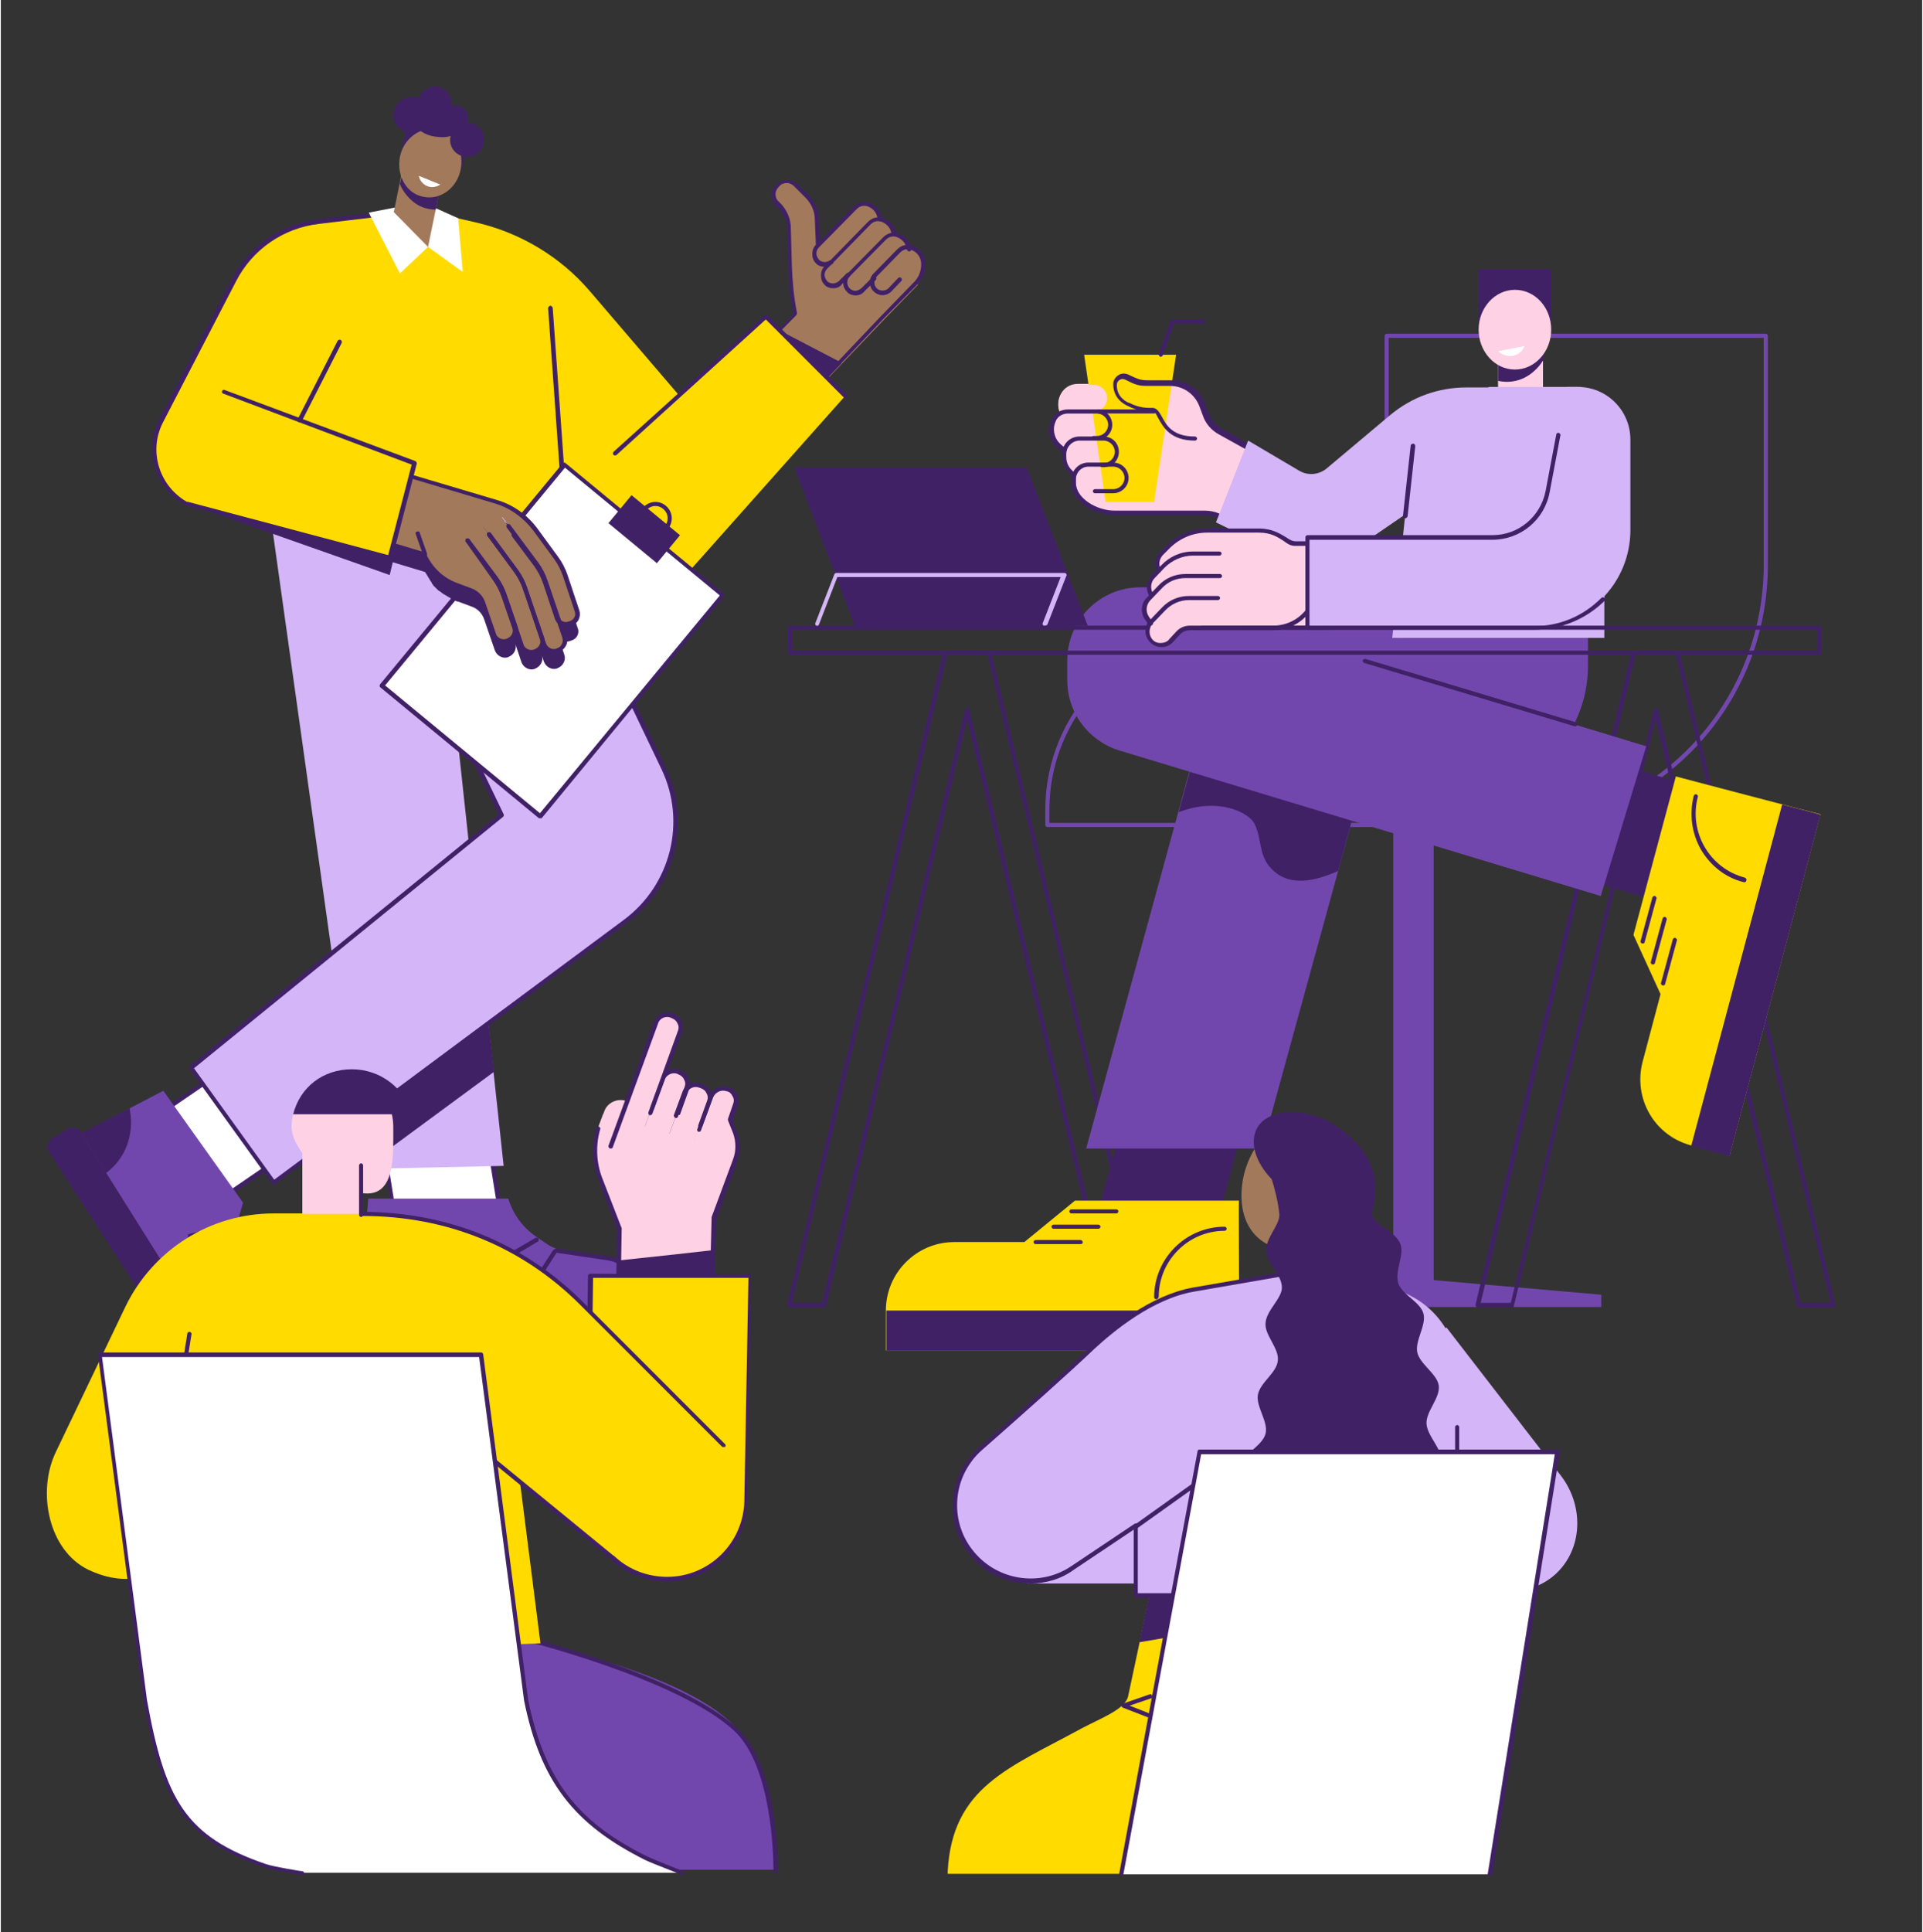 <?xml version="1.0" encoding="UTF-8" standalone="no"?>
<!DOCTYPE svg PUBLIC "-//W3C//DTD SVG 1.1//EN" "http://www.w3.org/Graphics/SVG/1.1/DTD/svg11.dtd">
<svg xmlns="http://www.w3.org/2000/svg" xmlns:xlink="http://www.w3.org/1999/xlink" xmlns:serif="http://www.serif.com/" width="450" height="452" viewBox="0 0 376 378" version="1.1" xml:space="preserve" style="fill-rule:evenodd;clip-rule:evenodd;stroke-linejoin:round;stroke-miterlimit:2;"><rect x="0" y="0" width="376" height="378" fill="#333333" stroke="none"/><path d="M77.7,242.5l20.9,0l-3.3,-20.2l-20.8,0l3.2,20.2Z" style="fill:#fff;fill-rule:nonzero;"/><g><path d="M78.1,242.1l20,0l-3.1,-19.4l-20,0l3.1,19.4Zm20.5,0.8l-20.8,-0c-0.2,-0 -0.4,-0.2 -0.4,-0.4l-3.2,-20.2c-0,-0.1 -0,-0.2 0.1,-0.3c0.1,-0.1 0.2,-0.1 0.3,-0.1l20.8,-0c0.2,-0 0.4,0.2 0.4,0.4l3.2,20.2c0,0.1 0,0.2 -0.1,0.3c-0.1,0.1 -0.2,0.1 -0.3,0.1" style="fill:#402166;fill-rule:nonzero;"/></g><path d="M30,218.6l8.9,18.9l17,-11.6l-8.9,-18.8l-17,11.5Z" style="fill:#fff;fill-rule:nonzero;"/><g><path d="M30.6,218.7l8.5,18.1l16.2,-11.1l-8.5,-18.1l-16.2,11.1Zm8.3,19.2l-0.1,-0c-0.1,-0 -0.2,-0.1 -0.3,-0.2l-8.9,-18.9c-0.1,-0.2 -0,-0.4 0.1,-0.5l16.9,-11.5c0.1,-0.1 0.2,-0.1 0.3,-0.1c0.1,-0 0.2,0.1 0.3,0.2l8.9,18.9c0.1,0.2 0,0.4 -0.1,0.5l-16.9,11.5c0,0 -0.1,0.1 -0.2,0.1" style="fill:#402166;fill-rule:nonzero;"/></g><path d="M70.7,228.7l27.7,-0.6l-14.5,-134.4l-31.5,4.5l18.3,130.5Z" style="fill:#d4b5f7;fill-rule:nonzero;"/><path d="M94.6,192.6l1.9,17.1l-25.8,19l-1.9,-14.2l25.8,-21.9Z" style="fill:#402166;fill-rule:nonzero;"/><g><path d="M102.9,94.4l26.8,56c5,10.5 1.9,23 -7.4,29.9l-68.9,51.1l-16.2,-22.5l60.7,-49.3l-25.3,-52.6l30.3,-12.6Z" style="fill:#d4b5f7;fill-rule:nonzero;"/><path d="M53.4,231.8c-0.2,0 -0.3,-0.1 -0.3,-0.2l-16.2,-22.5c-0.1,-0.2 -0.1,-0.4 0.1,-0.6l60.4,-49.1l-13.1,-27.3c-0.1,-0.2 0,-0.5 0.2,-0.6c0.2,-0.1 0.5,-0 0.6,0.2l13.3,27.6c0.1,0.2 0,0.4 -0.1,0.5l-60.5,49.2l15.7,21.8l68.5,-50.9c9.1,-6.8 12.2,-19.1 7.3,-29.4l-26.8,-56c-0.1,-0.2 -0,-0.5 0.2,-0.6c0.2,-0.1 0.5,0 0.6,0.2l26.8,56c5.1,10.6 1.9,23.4 -7.5,30.4l-68.9,51.1c-0.1,0.2 -0.2,0.2 -0.3,0.2" style="fill:#402166;fill-rule:nonzero;"/><path d="M124,256.1l0,-4.1c0,-3.1 -2.2,-5.7 -5.3,-6.1l-8.4,-1.2c-1.3,-0.2 -2.6,-0.7 -3.7,-1.5l-1.9,-1.3c-4.2,-2.9 -5.2,-6.9 -5.4,-7.4l-27.4,-0l-1.8,21.4l53.9,0.2Z" style="fill:#7247ad;fill-rule:nonzero;"/><path d="M70,255.7c-0.8,-0 -1.4,0.6 -1.4,1.4l0,5.7c0,0.8 0.7,1.5 1.5,1.5l53.9,-0c1.3,-0 2.3,-1 2.3,-2.3l0,-4c0,-1.3 -1,-2.3 -2.3,-2.3l-54,0Z" style="fill:#402166;fill-rule:nonzero;"/><path d="M124,256.1c-0.3,0 -0.4,-0.2 -0.4,-0.4l0.2,-3c0.2,-3 -1.9,-5.6 -4.9,-6.1l-10.1,-1.5c-0,0 -0.1,0 -0.1,0.1l-5.2,8c-0.1,0.2 -0.4,0.3 -0.6,0.1c-0.2,-0.1 -0.2,-0.4 -0.1,-0.6l5.2,-8c0.2,-0.3 0.6,-0.5 1,-0.4l10.1,1.5c3.4,0.5 5.8,3.5 5.6,7l-0.2,3c-0.1,0.1 -0.3,0.3 -0.5,0.3" style="fill:#402166;fill-rule:nonzero;"/><path d="M99.3,246.2c-0.1,-0 -0.3,-0.1 -0.4,-0.2c-0.1,-0.2 -0.1,-0.5 0.2,-0.6l5.5,-3.2c0.2,-0.1 0.5,-0.1 0.6,0.1c0.1,0.2 0.1,0.5 -0.1,0.6l-5.5,3.3c-0.2,-0.1 -0.2,-0 -0.3,-0" style="fill:#402166;fill-rule:nonzero;"/><path d="M80.5,256c-1.8,-7.1 -6.8,-10.2 -9.4,-11.3l-1,11c-0.3,0 10.4,0.3 10.4,0.3" style="fill:#402166;fill-rule:nonzero;"/><path d="M31.8,213.4l-16.1,8.4l16.9,26.9c1.5,2.4 4,4.1 6.8,4.5l17.1,2.9c1.6,-9.2 -4.3,-12.3 -7.4,-13.2c-1.3,-0.4 -2.4,-1.2 -3.2,-2.4l1.5,-5.2l-15.6,-21.9Z" style="fill:#7247ad;fill-rule:nonzero;"/><path d="M56.6,256.5c-0.1,0 -0.1,0 -0,0c-0.3,0 -0.5,-0.3 -0.4,-0.5c1.1,-6.4 -1.4,-10.7 -7.3,-12.5c-0.5,-0.1 -0.9,-0.3 -1.3,-0.6c-0.2,-0.1 -0.3,-0.4 -0.2,-0.6c0.1,-0.2 0.4,-0.3 0.6,-0.2c0.4,0.2 0.7,0.4 1.1,0.5c4.4,1.3 9.4,4.8 7.9,13.4c-0.1,0.4 -0.2,0.5 -0.4,0.5" style="fill:#402166;fill-rule:nonzero;"/><path d="M56.6,256.1l-17.1,-2.9c-2.8,-0.5 -5.3,-2.1 -6.8,-4.5l-16.9,-26.9l-0.2,-0.4c-0.5,-0.8 -1.6,-1 -2.4,-0.6l-3.1,1.9c-0.9,0.5 -1.3,1.7 -0.7,2.6l18.5,28.6c2.2,3.4 5.7,5.7 9.7,6.4l17.8,3c1,0.2 1.9,-0.5 2,-1.5l0.7,-3.8c0.1,-0.8 -0.6,-1.8 -1.5,-1.9" style="fill:#402166;fill-rule:nonzero;"/><path d="M20.6,229.5c2.4,-1.8 4.2,-4.5 4.7,-7.8c0.3,-1.7 0.2,-3.3 -0.1,-4.9l-9.5,4.9l4.9,7.8Z" style="fill:#402166;fill-rule:nonzero;"/><path d="M38.2,248.1c-0.2,0 -0.3,-0.1 -0.4,-0.2c-0.1,-0.2 -0,-0.5 0.2,-0.6l9.5,-5c0.2,-0.1 0.5,0 0.6,0.2c0.1,0.2 -0,0.5 -0.2,0.6l-9.5,5l-0.2,0" style="fill:#402166;fill-rule:nonzero;"/><path d="M37,242.2c-0.2,-0 -0.4,-0.1 -0.4,-0.3c-0.1,-0.2 0.1,-0.5 0.3,-0.5l5.4,-1.3c0.2,-0.1 0.5,0.1 0.5,0.3c0.1,0.2 -0.1,0.5 -0.3,0.5l-5.5,1.3c0,-0.1 0,-0 0,-0" style="fill:#402166;fill-rule:nonzero;"/><path d="M31.4,82.3l14.3,-27.6c3.3,-6.4 9.5,-10.7 16.6,-11.5l19.2,-2.3l11.4,2.6c8.7,2 16.6,6.7 22.4,13.5l29.2,34.1l-18.5,17.6l-16.3,-17.3l0.7,9.5l-63.7,-0l0.2,-1.9c-3.2,1.3 -6.9,1.3 -10.1,-0.4c-6.1,-3.1 -8.5,-10.3 -5.4,-16.3" style="fill:#ffdb00;fill-rule:nonzero;"/><path d="M36.6,99l-0.2,0c-6.1,-3.1 -8.6,-10.7 -5.5,-16.8l14.3,-27.6c3.4,-6.5 9.7,-10.9 17,-11.7l19.2,-2.3c0.2,-0 0.4,0.1 0.5,0.4c0,0.2 -0.1,0.4 -0.4,0.5l-19.2,2.3c-7,0.8 -13.1,5 -16.3,11.3l-14.3,27.6c-2.9,5.7 -0.6,12.7 5.1,15.7c0.2,0.1 0.3,0.4 0.2,0.6c-0.1,-0.1 -0.2,0 -0.4,0" style="fill:#402166;fill-rule:nonzero;"/><path d="M110.4,101.3c-0.2,0 -0.4,-0.2 -0.4,-0.4l-2.9,-40.6c0,-0.2 0.2,-0.4 0.4,-0.5c0.2,0 0.4,0.2 0.5,0.4l2.9,40.6c-0.1,0.3 -0.3,0.5 -0.5,0.5" style="fill:#402166;fill-rule:nonzero;"/></g><path d="M83.6,48.3l-5.5,5.2l-6.1,-11.9l7.2,-1.4l4.4,8.1Z" style="fill:#fff;fill-rule:nonzero;"/><path d="M83.6,48.3l6.8,4.9l-0.9,-10.5l-4.9,-2.2l-1,7.8Z" style="fill:#fff;fill-rule:nonzero;"/><g><path d="M58.5,82.6l-0.2,0c-0.2,-0.1 -0.3,-0.4 -0.2,-0.6l7.8,-15.3c0.1,-0.2 0.4,-0.3 0.6,-0.2c0.2,0.1 0.3,0.4 0.2,0.6l-7.8,15.3c-0.1,0.1 -0.2,0.2 -0.4,0.2" style="fill:#402166;fill-rule:nonzero;"/><path d="M165.9,56.8c0.8,0.8 2.1,0.8 2.9,0l4.5,-4.6l1.9,1.9l1.1,-1.1c1.8,-1.8 1.4,-4 1.4,-4c-0.2,-2.3 -3,-4.1 -4.8,-2.3l-7.1,7.2c-0.8,0.8 -0.7,2.1 0.1,2.9" style="fill:#a2795b;fill-rule:nonzero;"/><path d="M171.2,57.1c0.8,0.8 2.1,0.8 2.9,0l2.1,-2.1l1.9,1.9l1.1,-1.1c1.8,-1.8 1.4,-4 1.4,-4c-0.2,-2.3 -3,-4.1 -4.8,-2.3l-4.6,4.7c-0.8,0.8 -0.8,2.1 -0,2.9" style="fill:#a2795b;fill-rule:nonzero;"/><path d="M154.5,52.2l-0.2,-7.3c0,-1.7 -0.8,-3.4 -2,-4.6l-0.3,-0.3c-1,-0.9 -1,-2.5 0,-3.5l0.2,-0.2c0.9,-1 2.5,-1 3.5,-0l2.2,2.2c1.3,1.2 2,2.9 2,4.6l0.2,8.5l7.4,-7.6l12,11.7l-7,7.2l-15.1,15.8l-11.3,-7.4l9.5,-9.6c-0.7,-3.2 -1,-6.3 -1.1,-9.5" style="fill:#a2795b;fill-rule:nonzero;"/></g><path d="M164.6,71l-7.3,7.6l-11.3,-7.4l6.5,-6.5l12.1,6.3Z" style="fill:#402166;fill-rule:nonzero;"/><g><path d="M161.5,55.4c0.8,0.8 2.1,0.8 2.9,-0l6,-6.1l1.9,1.9l1.1,-1.1c1.8,-1.8 1.4,-4 1.4,-4c-0.2,-2.3 -3,-4.1 -4.8,-2.3l-8.5,8.7c-0.8,0.8 -0.8,2.1 0,2.9" style="fill:#a2795b;fill-rule:nonzero;"/><path d="M159.7,51.3c0.8,0.8 2.1,0.8 2.9,0l4.9,-5l1.9,1.9l1.1,-1.1c1.8,-1.8 1.4,-4 1.4,-4c-0.2,-2.3 -3,-4.1 -4.8,-2.3l-7.4,7.6c-0.8,0.8 -0.8,2.1 -0,2.9" style="fill:#a2795b;fill-rule:nonzero;"/><path d="M161.2,52.2c-0.6,-0 -1.3,-0.2 -1.7,-0.7c-0.5,-0.5 -0.7,-1.1 -0.7,-1.8c-0,-0.7 0.2,-1.3 0.7,-1.8l7.4,-7.5c0.9,-0.9 2,-1.1 3.1,-0.7c1.3,0.5 2.3,1.8 2.4,3.2c-0,0.2 -0.2,0.4 -0.4,0.4c-0.2,-0 -0.4,-0.2 -0.4,-0.4c-0.1,-1.1 -0.8,-2.1 -1.9,-2.5c-0.5,-0.2 -1.4,-0.3 -2.2,0.5l-7.4,7.5c-0.3,0.3 -0.5,0.7 -0.5,1.2c0,0.4 0.2,0.8 0.5,1.2c0.6,0.6 1.5,0.6 2.2,0.1c0.2,-0.1 0.4,-0.1 0.6,0.1c0.1,0.2 0.1,0.4 -0.1,0.6c-0.5,0.4 -1,0.6 -1.6,0.6" style="fill:#402166;fill-rule:nonzero;"/><path d="M162.9,56.4c-0.6,-0 -1.3,-0.2 -1.7,-0.7c-0.5,-0.5 -0.7,-1.1 -0.7,-1.8c-0,-0.7 0.2,-1.3 0.7,-1.8l8.5,-8.7c0.8,-0.8 1.9,-1.1 3,-0.7c1.3,0.4 2.3,1.7 2.5,3c-0,0.2 -0.1,0.4 -0.4,0.5c-0.2,-0 -0.4,-0.1 -0.5,-0.4c-0.1,-1.1 -0.9,-2 -1.9,-2.4c-0.5,-0.2 -1.4,-0.3 -2.2,0.5l-8.5,8.7c-0.3,0.3 -0.5,0.7 -0.5,1.2c0,0.4 0.2,0.8 0.5,1.2c0.6,0.6 1.6,0.6 2.3,-0l1.5,-1.5c0.2,-0.2 0.4,-0.2 0.6,-0c0.2,0.2 0.2,0.4 0,0.6l-1.5,1.5c-0.4,0.6 -1.1,0.8 -1.7,0.8" style="fill:#402166;fill-rule:nonzero;"/><path d="M167.3,57.8c-0.6,0 -1.3,-0.2 -1.7,-0.7c-1,-1 -1,-2.5 0,-3.5l7.1,-7.2c0.8,-0.8 1.9,-1.1 3,-0.7c1.3,0.4 2.3,1.7 2.5,3c0,0.2 -0.1,0.4 -0.4,0.5c-0.2,0 -0.4,-0.1 -0.5,-0.4c-0.1,-1.1 -0.9,-2 -1.9,-2.4c-0.5,-0.2 -1.4,-0.3 -2.2,0.5l-7.1,7.2c-0.6,0.6 -0.6,1.7 0,2.3c0.3,0.3 0.7,0.5 1.1,0.5c0.4,0 0.8,-0.2 1.2,-0.5l2.2,-2.2c0.2,-0.2 0.4,-0.2 0.6,0c0.2,0.2 0.2,0.4 0,0.6l-2.2,2.2c-0.4,0.5 -1,0.8 -1.7,0.8" style="fill:#402166;fill-rule:nonzero;"/><path d="M157.3,79.1c-0.1,0 -0.2,0 -0.2,-0.1l-11.3,-7.4c-0.1,-0.1 -0.2,-0.2 -0.2,-0.3c0,-0.1 0,-0.3 0.1,-0.3l9.4,-9.5c-0.6,-3 -0.9,-6.2 -1,-9.3l-0.2,-7.3c0,-1.6 -0.7,-3.2 -1.9,-4.3l-0.3,-0.3c-0.5,-0.5 -0.9,-1.3 -0.9,-2c0,-0.8 0.3,-1.5 0.8,-2l0.2,-0.2c0.5,-0.6 1.3,-0.9 2,-0.9c0.8,-0 1.5,0.3 2,0.8l2.2,2.1c1.3,1.3 2.1,3.1 2.1,4.9l0.2,4.9c0,0.2 -0.2,0.4 -0.4,0.4c-0.2,-0 -0.4,-0.2 -0.4,-0.4l-0.2,-4.9c0,-1.7 -0.7,-3.2 -1.9,-4.4l-2.2,-2.2c-0.4,-0.4 -0.9,-0.6 -1.4,-0.6c-0.5,-0 -1.1,0.2 -1.4,0.6l-0.2,0.2c-0.4,0.4 -0.6,0.9 -0.6,1.4c0,0.5 0.2,1.1 0.6,1.4l0.3,0.3c1.3,1.3 2.1,3.1 2.1,4.9l0.2,7.3c0.1,3.1 0.4,6.3 1,9.3c0,0.1 0,0.3 -0.1,0.4l-9.2,9.3l10.6,6.9l14.9,-15.7l6.8,-7c1.5,-1.6 1.3,-3.5 1.3,-3.6l0,-0.1c-0.1,-1.1 -0.8,-2.1 -1.9,-2.5c-0.5,-0.2 -1.4,-0.3 -2.2,0.5l-4.6,4.7c-0.6,0.6 -0.6,1.7 0,2.3c0.6,0.6 1.7,0.6 2.3,-0l1.9,-2c0.2,-0.2 0.4,-0.2 0.6,-0c0.2,0.2 0.2,0.4 0,0.6l-1.9,2c-1,1 -2.5,1 -3.5,-0c-1,-1 -1,-2.5 0,-3.5l4.6,-4.7c0.9,-0.9 2,-1.1 3.1,-0.7c1.3,0.5 2.3,1.8 2.4,3.2c0.1,0.6 0.1,2.7 -1.5,4.3l-6.8,6.9l-15.1,15.9c-0,0.6 -0.1,0.7 -0.2,0.7" style="fill:#402166;fill-rule:nonzero;"/></g><path d="M114.6,93.8l19.1,19.1l31.5,-35.4l-15.4,-15.5l-35.2,31.8Z" style="fill:#ffdb00;fill-rule:nonzero;"/><g><path d="M120.2,89.1c-0.1,0 -0.2,0 -0.3,-0.1c-0.2,-0.2 -0.1,-0.4 -0,-0.6l29.6,-26.7c0.2,-0.1 0.4,-0.1 0.6,-0l15.4,15.4c0.2,0.2 0.2,0.4 0,0.6c-0.2,0.2 -0.4,0.2 -0.6,-0l-15.2,-15.2l-29.2,26.5c-0.1,0.1 -0.2,0.1 -0.3,0.1" style="fill:#402166;fill-rule:nonzero;"/></g><path d="M110.291,91.021l-35.667,43.17l30.913,25.54l35.667,-43.171l-30.913,-25.539Z" style="fill:#fff;"/><g><path d="M75.2,134.1l30.3,25l35.2,-42.6l-30.3,-25l-35.2,42.6Zm30.3,26c-0.1,0 -0.2,0 -0.3,-0.1l-30.9,-25.5c-0.2,-0.1 -0.2,-0.4 -0.1,-0.6l35.7,-43.2c0.1,-0.1 0.2,-0.1 0.3,-0.2c0.1,0 0.2,0 0.3,0.1l30.9,25.5c0.1,0.1 0.1,0.2 0.2,0.3c0,0.1 0,0.2 -0.1,0.3l-35.6,43.3c-0.1,0.1 -0.2,0.1 -0.4,0.1" style="fill:#402166;fill-rule:nonzero;"/></g><path d="M123.431,96.879l-4.522,5.474l9.482,7.833l4.522,-5.473l-9.482,-7.834Z" style="fill:#402166;"/><g><path d="M128.1,99c-1.3,0 -2.4,1.1 -2.4,2.4c0,1.3 1.1,2.4 2.4,2.4c1.3,-0 2.4,-1.1 2.4,-2.4c0,-1.3 -1.1,-2.4 -2.4,-2.4m0,5.6c-1.8,0 -3.2,-1.5 -3.2,-3.2c0,-1.8 1.5,-3.2 3.2,-3.2c1.8,0 3.2,1.5 3.2,3.2c0,1.8 -1.4,3.2 -3.2,3.2" style="fill:#402166;fill-rule:nonzero;"/><path d="M91.4,109.2l1.1,1.4l-1.1,-1.4Zm5.1,0.2l-0.6,-0.8l0.6,0.8Zm-58.4,-10.3l38,13.4l0.6,-2.5l6.3,1.9c0,-0 0,0.1 0.1,0.1c0,0.1 0.1,0.2 0.1,0.2c0.1,0.1 0.1,0.2 0.2,0.3c0,0.1 0.1,0.1 0.1,0.2c0.1,0.1 0.1,0.2 0.2,0.3c-0,0.1 0.1,0.1 0.1,0.2c0.1,0.1 0.1,0.2 0.2,0.3c-0,0.1 0.1,0.1 0.1,0.2c0.1,0.1 0.2,0.2 0.2,0.3c-0,0.1 0.1,0.1 0.1,0.2c0.1,0.1 0.2,0.3 0.3,0.4c-0,-0 -0,0.1 0.1,0.1l0.8,0.8c0.1,0.1 0.1,0.1 0.2,0.1c0.1,0.1 0.2,0.2 0.3,0.2c0.1,0.1 0.1,0.1 0.2,0.2c0.1,0.1 0.2,0.1 0.3,0.2c0.1,0.1 0.1,0.1 0.2,0.1c0.1,0.1 0.2,0.1 0.3,0.2c0.1,-0 0.1,0.1 0.2,0.1c0.1,0.1 0.2,0.1 0.3,0.2c0.1,0 0.1,0.1 0.2,0.1c0.1,0.1 0.2,0.1 0.3,0.2c0.1,0 0.1,0.1 0.2,0.1c0.1,0.1 0.2,0.1 0.4,0.2c0.1,0 0.1,0.1 0.2,0.1c0.2,0.1 0.4,0.2 0.6,0.2l2.7,1c1.1,0.4 2,1.3 2.4,2.5l2.1,6.1c0.4,1 1.5,1.6 2.5,1.3l0.2,-0.1c1,-0.4 1.6,-1.5 1.3,-2.5l1.2,3.6c0.4,1 1.5,1.6 2.5,1.3l0.2,-0.1c1,-0.4 1.6,-1.5 1.3,-2.5l0.4,1.2c0.4,1 1.5,1.6 2.5,1.3l0.2,-0.1c1,-0.4 1.6,-1.5 1.3,-2.5l-1.3,-4c0.3,1 1.4,1.6 2.4,1.2l0.3,-0.1c1,-0.3 1.6,-1.4 1.2,-2.4l-2.3,-6.9c-0.4,-1.2 -1,-2.4 -1.8,-3.4l-4.1,-5.6c-1.9,-2.6 -4.6,-4.5 -7.7,-5.4l-16.7,-5l0.7,-2.6l-37.3,-10.5l-5.6,15.6Z" style="fill:#402166;fill-rule:nonzero;"/><path d="M106.6,113.9l3.7,10.9c0.4,1 -0.2,2.2 -1.3,2.5l-0.2,0.1c-1,0.4 -2.2,-0.2 -2.5,-1.3l-3.7,-10.9c-0.4,-1.2 -1,-2.4 -1.8,-3.4l-7,-9.6l4,-1.3l7.1,9.6c0.7,1 1.3,2.1 1.7,3.4" style="fill:#a2795b;fill-rule:nonzero;"/><path d="M102.6,115.2l3.3,9.7c0.4,1 -0.2,2.2 -1.3,2.5l-0.2,0.1c-1,0.4 -2.2,-0.2 -2.5,-1.3l-3.3,-9.7c-0.4,-1.2 -1,-2.4 -1.8,-3.4l-7,-9.6l4,-1.3l7,9.6c0.8,1 1.4,2.2 1.8,3.4" style="fill:#a2795b;fill-rule:nonzero;"/><path d="M98.6,116.5l2.1,6.1c0.4,1 -0.2,2.2 -1.3,2.5l-0.2,0.1c-1,0.4 -2.2,-0.2 -2.5,-1.3l-2.1,-6.1c-0.4,-1.2 -1.3,-2.1 -2.4,-2.5l-2.7,-1c-3.2,-1.2 -5.7,-3.7 -6.8,-7l-0.5,-1.3l7.6,-2.6l7,9.6c0.8,1.2 1.4,2.3 1.8,3.5" style="fill:#a2795b;fill-rule:nonzero;"/><path d="M97,98.1c3.1,0.9 5.8,2.8 7.7,5.4l4.1,5.6c0.8,1 1.4,2.2 1.8,3.4l2.3,6.9c0.3,1 -0.2,2.1 -1.2,2.4l-0.3,0.1c-1,0.3 -2.1,-0.2 -2.4,-1.2l-2.3,-6.9c-0.4,-1.2 -1,-2.4 -1.8,-3.4l-6.7,-9.2l-15,7.1l-36.4,-10.8l18.7,-8.9l31.5,9.5Z" style="fill:#a2795b;fill-rule:nonzero;"/><path d="M108.2,127.9c-0.4,-0 -0.7,-0.1 -1.1,-0.3c-0.6,-0.3 -1,-0.8 -1.2,-1.4l-3.7,-10.9c-0.4,-1.2 -1,-2.3 -1.7,-3.3l-5.3,-7.2c-0.1,-0.2 -0.1,-0.5 0.1,-0.6c0.2,-0.1 0.5,-0.1 0.6,0.1l5.3,7.2c0.8,1.1 1.4,2.3 1.8,3.5l3.7,10.9c0.3,0.8 1.2,1.3 2,1l0.2,-0.1c0.4,-0.1 0.7,-0.4 0.9,-0.8c0.2,-0.4 0.2,-0.8 0.1,-1.2l-3.7,-10.9c-0.4,-1.2 -1,-2.3 -1.7,-3.3l-5.5,-7.4c-0.1,-0.2 -0.1,-0.5 0.1,-0.6c0.2,-0.1 0.5,-0.1 0.6,0.1l5.5,7.4c0.8,1.1 1.4,2.3 1.8,3.5l3.7,10.9c0.2,0.6 0.2,1.3 -0.1,1.8c-0.3,0.6 -0.8,1 -1.4,1.2l-0.2,0.1c-0.3,0.2 -0.6,0.3 -0.8,0.3" style="fill:#402166;fill-rule:nonzero;"/><path d="M103.7,128c-0.4,0 -0.7,-0.1 -1.1,-0.3c-0.6,-0.3 -1,-0.8 -1.2,-1.4l-3.3,-9.7c-0.4,-1.2 -1,-2.3 -1.7,-3.3l-5.4,-7.3c-0.1,-0.2 -0.1,-0.5 0.1,-0.6c0.2,-0.1 0.5,-0.1 0.6,0.1l5.5,7.4c0.8,1.1 1.4,2.3 1.8,3.5l3.3,9.7c0.1,0.4 0.4,0.7 0.8,0.9c0.4,0.2 0.8,0.2 1.2,0.1l0.2,-0.1c0.8,-0.3 1.3,-1.2 1,-2l-3.3,-9.7c-0.4,-1.2 -1,-2.3 -1.7,-3.3l-5.3,-7.2c-0.1,-0.2 -0.1,-0.5 0.1,-0.6c0.2,-0.1 0.5,-0.1 0.6,0.1l5.3,7.2c0.8,1.1 1.4,2.3 1.8,3.5l3.3,9.7c0.4,1.3 -0.3,2.6 -1.5,3.1l-0.2,0.1c-0.3,-0 -0.6,0.1 -0.9,0.1" style="fill:#402166;fill-rule:nonzero;"/><path d="M98.6,125.8c-1,0 -1.9,-0.6 -2.3,-1.6l-2.1,-6.1c-0.4,-1 -1.1,-1.9 -2.2,-2.2l-2.7,-1c-2.9,-1 -5.3,-3.2 -6.6,-6l-37.3,-11.1l19.8,-9.4l0.2,-0l31.6,9.4c3.2,0.9 6,2.9 8,5.6l4.1,5.6c0.8,1.1 1.4,2.3 1.8,3.5l2.3,6.9c0.4,1.2 -0.2,2.6 -1.5,3l-0.3,0.1c-1.2,0.4 -2.6,-0.2 -3,-1.5l-2.3,-6.9c-0.4,-1.2 -1,-2.3 -1.7,-3.3l-4.4,-5.9c-0.1,-0.2 -0.1,-0.5 0.1,-0.6c0.2,-0.1 0.5,-0.1 0.6,0.1l4.4,5.9c0.8,1.1 1.4,2.3 1.8,3.5l2.3,6.9c0.3,0.8 1.1,1.2 1.9,0.9l0.3,-0.1c0.8,-0.3 1.2,-1.1 0.9,-1.9l-2.3,-6.9c-0.4,-1.2 -1,-2.3 -1.7,-3.3l-4.1,-5.6c-1.9,-2.5 -4.5,-4.4 -7.5,-5.3l-31.5,-9.4l-17.6,8.4l35.5,10.6l0.1,0.2c1.2,2.7 3.4,4.8 6.2,5.8l2.7,1c1.3,0.5 2.3,1.5 2.7,2.8l2.1,6.1c0.1,0.4 0.4,0.7 0.8,0.9c0.4,0.2 0.8,0.2 1.2,0.1l0.2,-0.1c0.8,-0.3 1.3,-1.2 1,-2l-2.1,-6.1c-0.4,-1.2 -1,-2.3 -1.7,-3.3l-5.3,-7.5c-0.1,-0.2 -0.1,-0.5 0.1,-0.6c0.2,-0.1 0.5,-0.1 0.6,0.1l5.5,7.4c0.8,1.1 1.4,2.3 1.8,3.5l2.1,6.1c0.4,1.3 -0.3,2.6 -1.5,3.1l-0.2,0.1c-0.3,-0 -0.6,0.1 -0.8,0.1" style="fill:#402166;fill-rule:nonzero;"/><path d="M83,108.8c-0.2,0 -0.3,-0.1 -0.4,-0.3l-1.4,-4c-0.1,-0.2 0,-0.5 0.3,-0.5c0.2,-0.1 0.5,0 0.5,0.3l1.4,4c0.1,0.2 0,0.5 -0.3,0.5l-0.1,0" style="fill:#402166;fill-rule:nonzero;"/></g><path d="M42.917,80.613l-4.811,18.483l38.03,9.9l4.812,-18.483l-38.031,-9.9Z" style="fill:#ffdb00;"/><g><path d="M76.1,109.5l-0.1,0l-39.5,-10.5c-0.2,-0.1 -0.4,-0.3 -0.3,-0.5c0.1,-0.2 0.3,-0.4 0.5,-0.3l39.1,10.4l4.6,-17.7l-36.9,-13.9c-0.2,-0.1 -0.3,-0.3 -0.2,-0.5c0.1,-0.2 0.3,-0.3 0.5,-0.2l37.3,13.9c0.2,0.1 0.3,0.3 0.3,0.5l-4.8,18.5c0,0.1 -0.1,0.2 -0.2,0.3c-0.1,-0.1 -0.2,0 -0.3,0" style="fill:#402166;fill-rule:nonzero;"/></g><path d="M76.9,41.5l6.7,6.8l2.8,-13.6l-7.8,-1.6l-1.7,8.4Z" style="fill:#a2795b;fill-rule:nonzero;"/><g><path d="M78.1,36l0.6,-2.8l7.7,1.6l-1.3,6.2c-0.7,-0 -2.1,-0.1 -3.5,-0.9c-2.3,-1.4 -3.3,-3.5 -3.5,-4.1" style="fill:#402166;fill-rule:nonzero;"/></g><path d="M78.1,30.9l6.2,-0.2l5.8,2.6l2,-8.4l-11.9,-4.1l-2.1,10.1Z" style="fill:#402166;fill-rule:nonzero;"/><g><path d="M78.1,30.7c-0.7,3.7 1.3,7.2 4.6,7.8c3.3,0.7 6.6,-1.7 7.3,-5.4c0.7,-3.7 -1.3,-7.2 -4.6,-7.8c-3.3,-0.6 -6.6,1.8 -7.3,5.4" style="fill:#a2795b;fill-rule:nonzero;"/><path d="M86,36.1c-0.4,0.3 -1,0.5 -1.6,0.5c-1.3,0 -2.4,-1 -2.6,-2.2l4.2,1.7Z" style="fill:#fff;fill-rule:nonzero;"/><path d="M86.7,23.1m-9.8,-1.3c-0.4,1.9 0.8,3.7 2.7,4.1c0.8,0.2 1.7,0 2.4,-0.4c0.6,0.5 1.6,1 2.8,1.2c1.2,0.2 2.4,0.2 3.2,-0.1l-0,0.1c-0.4,1.8 0.8,3.6 2.6,3.9c1.8,0.4 3.6,-0.8 3.9,-2.6c0.4,-1.8 -0.8,-3.6 -2.6,-3.9c-0.2,-0 -0.4,-0.1 -0.6,-0.1c0.1,-0.1 0.1,-0.3 0.1,-0.5c0.3,-1.3 -0.6,-2.5 -1.8,-2.8c-0.5,-0.1 -1,-0 -1.4,0.1c0.3,-1.8 -0.8,-3.4 -2.6,-3.8c-1.6,-0.3 -3.3,0.6 -3.8,2.2c-0.2,-0.1 -0.5,-0.2 -0.7,-0.2c-1.9,-0.3 -3.8,0.9 -4.2,2.8" style="fill:#402166;fill-rule:nonzero;"/><path d="M145.8,340.6c-8.1,-13.8 -47.7,-20.4 -47.7,-20.4l-36.2,-2.6l-31.7,0l0.7,19.4c0,6 2.4,11.7 6.7,15.8c4.1,3.9 18.6,9.3 24.3,9.3l70.7,3.7l19.1,-0c-0.3,-4.7 -0.6,-16.1 -5.9,-25.2" style="fill:#7247ad;fill-rule:nonzero;"/><path d="M151.6,366.4c-0.2,-0 -0.4,-0.2 -0.4,-0.4c0,-3.3 -0.4,-20.3 -7.5,-27.2c-10.8,-10.3 -42.2,-18.1 -42.5,-18.1c-0.2,-0.1 -0.4,-0.3 -0.3,-0.5c0.1,-0.2 0.3,-0.4 0.5,-0.3c1.3,0.3 31.9,7.9 42.9,18.4c7.4,7 7.8,24.4 7.8,27.8c0,0.1 -0.2,0.3 -0.5,0.3" style="fill:#402166;fill-rule:nonzero;"/></g><path d="M30.8,337.1l-0.7,-19.4l70.5,0l-69.8,19.4Z" style="fill:#402166;fill-rule:nonzero;"/><g><path d="M122.8,215.5l-4.7,12.1l-1.1,-7.1l1.1,-3.1c0.6,-1.7 2.6,-2.6 4.3,-2l0.4,0.1Z" style="fill:#ffd1e5;fill-rule:nonzero;"/><path d="M141,224.8l-1.8,13.9l-17,5l-5,-12.9c-1.3,-3.5 -1.4,-7.3 -0.1,-10.8l0.8,-2.1l23.1,6.9Z" style="fill:#ffd1e5;fill-rule:nonzero;"/><path d="M132.9,201.7l-9.4,25.6l-4.7,-1.7l9.4,-25.6c0.5,-1.2 1.8,-1.9 3.1,-1.4l0.2,0.1c1.2,0.4 1.8,1.8 1.4,3" style="fill:#ffd1e5;fill-rule:nonzero;"/><path d="M134.2,212.7l-5.5,14.9l-4.7,-1.7l5.5,-14.9c0.5,-1.2 1.8,-1.9 3.1,-1.4l0.2,0.1c1.2,0.4 1.9,1.8 1.4,3" style="fill:#ffd1e5;fill-rule:nonzero;"/><path d="M143.5,216.2l-5.4,14.6l-4.7,-1.7l5.4,-14.6c0.5,-1.3 1.9,-1.9 3.1,-1.4l0.1,0c1.4,0.4 2,1.8 1.5,3.1" style="fill:#ffd1e5;fill-rule:nonzero;"/><path d="M143.5,227l-4.3,11.6l-4.7,-1.7l7.3,-19.6l1.7,4.4c0.7,1.6 0.7,3.5 0,5.3" style="fill:#ffd1e5;fill-rule:nonzero;"/><path d="M136.8,212.3l0.3,0.1c1.2,0.4 1.8,2 1.3,3.4l-5.3,14.3l-4.7,-1.7l5.3,-14.3c0.5,-1.4 1.9,-2.2 3.1,-1.8" style="fill:#ffd1e5;fill-rule:nonzero;"/><path d="M132.3,218.2l-0.1,-0c-0.2,-0.1 -0.3,-0.3 -0.2,-0.5l1.8,-5c0.2,-0.5 0.2,-1 -0.1,-1.5c-0.2,-0.5 -0.6,-0.8 -1.1,-1l-0.2,-0.1c-1,-0.4 -2.2,0.2 -2.5,1.2l-2.1,5.7c-0.1,0.2 -0.3,0.3 -0.5,0.2c-0.2,-0.1 -0.3,-0.3 -0.2,-0.5l2.1,-5.7c0.5,-1.5 2.2,-2.2 3.6,-1.7l0.2,0.1c0.7,0.3 1.3,0.8 1.6,1.5c0.3,0.7 0.3,1.5 0.1,2.2l-1.8,5c-0.2,0 -0.4,0.1 -0.6,0.1" style="fill:#402166;fill-rule:nonzero;"/><path d="M136.8,220.6l-0.1,0c-0.2,-0.1 -0.3,-0.3 -0.2,-0.5l1.7,-4.7c0.2,-0.5 0.2,-1 -0.1,-1.5c-0.2,-0.5 -0.6,-0.8 -1.1,-1l-0.3,-0.1c-1,-0.4 -2.1,0.1 -2.5,1.1l-1.7,4.6c-0.1,0.2 -0.3,0.3 -0.5,0.2c-0.2,-0.1 -0.3,-0.3 -0.3,-0.5l1.7,-4.6c0.5,-1.4 2.1,-2.2 3.6,-1.6l0.3,0.1c0.7,0.3 1.3,0.8 1.6,1.4c0.3,0.7 0.3,1.4 0.1,2.1l-1.7,4.7c-0.2,0.2 -0.4,0.3 -0.5,0.3" style="fill:#402166;fill-rule:nonzero;"/></g><path d="M139.4,237.4l-0.5,21l-18.1,-5.8l0.4,-21.8l18.2,6.6Z" style="fill:#ffd1e5;fill-rule:nonzero;"/><path d="M139.2,244.6l-0.3,13.8l-18.1,-5.8l0.1,-6l11.2,-1.2l7.1,-0.8Z" style="fill:#402166;fill-rule:nonzero;"/><g><path d="M119.3,224.7l-0.1,-0c-0.2,-0.1 -0.3,-0.3 -0.3,-0.5l8.9,-24.3c0.5,-1.5 2.2,-2.2 3.6,-1.7l0.2,0.1c0.7,0.3 1.3,0.8 1.6,1.5c0.3,0.7 0.3,1.4 0.1,2.1l-5.8,16c-0.1,0.2 -0.3,0.3 -0.5,0.3c-0.2,-0.1 -0.3,-0.3 -0.3,-0.5l5.8,-16c0.2,-0.5 0.2,-1 -0.1,-1.5c-0.2,-0.5 -0.6,-0.8 -1.1,-1l-0.2,-0.1c-1,-0.4 -2.2,0.1 -2.5,1.2l-8.9,24.3c-0,0 -0.2,0.1 -0.4,0.1" style="fill:#402166;fill-rule:nonzero;"/><path d="M138.9,258.8l-0.1,0l-18.1,-5.8c-0.2,-0.1 -0.3,-0.2 -0.3,-0.4l0.2,-12.1l-3.7,-9.7c-1.2,-3.2 -1.4,-6.8 -0.4,-10.1c0.1,-0.2 0.3,-0.4 0.5,-0.3c0.2,0.1 0.4,0.3 0.3,0.5c-0.9,3.1 -0.8,6.5 0.4,9.6l3.8,9.8l0,0.2l-0.2,11.8l17.3,5.5l0.5,-19.6l0,-0.1l4.2,-11.3c0.6,-1.6 0.6,-3.4 0,-5.1l-1,-2.5l0,-0.3l1,-2.9c0.2,-0.5 0.2,-1.1 -0.1,-1.5c-0.2,-0.5 -0.6,-0.9 -1.1,-1l-0.1,-0c-1,-0.4 -2.2,0.2 -2.6,1.2l-2.4,6.5c-0.1,0.2 -0.3,0.3 -0.5,0.2c-0.2,-0.1 -0.3,-0.3 -0.2,-0.5l2.4,-6.5c0.5,-1.5 2.2,-2.2 3.7,-1.7l0.1,-0c0.7,0.3 1.3,0.8 1.6,1.5c0.3,0.7 0.3,1.5 0.1,2.2l-1,2.8l0.9,2.4c0.7,1.8 0.7,3.8 0,5.7l-4.1,11.2l-0.5,20.1c0,0.1 -0.1,0.3 -0.2,0.3c-0.2,-0.1 -0.3,-0.1 -0.4,-0.1" style="fill:#402166;fill-rule:nonzero;"/><path d="M130,309c-8.6,-0.1 -15.4,-7.2 -15.2,-15.7l0.6,-43.7l31.1,0.1l-0.8,44.1c-0.1,8.5 -7.1,15.3 -15.7,15.2" style="fill:#ffdb00;fill-rule:nonzero;"/><path d="M115.9,250l-0.6,43.2c-0.1,4 1.4,7.8 4.2,10.7c2.8,2.9 6.5,4.5 10.6,4.6l0.3,0c8.2,0 14.9,-6.6 15.1,-14.8l0.8,-43.7l-30.4,0Zm14.4,59.4l-0.3,0c-4.2,-0.1 -8.2,-1.8 -11.2,-4.8c-3,-3.1 -4.5,-7.1 -4.5,-11.3l0.6,-43.7c-0,-0.2 0.2,-0.4 0.4,-0.4l31.1,0.1c0.1,0 0.2,0 0.3,0.1c0.1,0.1 0.1,0.2 0.1,0.3l-0.8,44.1c0.1,8.6 -7,15.6 -15.7,15.6" style="fill:#402166;fill-rule:nonzero;"/><path d="M141.4,282.7l-27.7,-27.7c-11.2,-11.2 -26.5,-17.6 -42.4,-17.6l-17.9,-0c-12.4,-0 -23.6,7.1 -29,18.2l-13.6,28.4c-3.8,7.8 -1.5,19.3 6.3,23.1c5.3,2.5 9.7,2.3 14.6,0l-1.6,17.6l75.5,-3.2l-4,-31.5l17.9,14.7l21.9,-22Z" style="fill:#ffdb00;fill-rule:nonzero;"/><path d="M119.5,305c-0.1,0 -0.2,0 -0.3,-0.1l-33.1,-27.1c-0.2,-0.1 -0.2,-0.4 -0.1,-0.6c0.1,-0.2 0.4,-0.2 0.6,-0.1l33.1,27.1c0.2,0.1 0.2,0.4 0.1,0.6c0,0.2 -0.2,0.2 -0.3,0.2" style="fill:#402166;fill-rule:nonzero;"/><path d="M141.4,283.1c-0.1,0 -0.2,0 -0.3,-0.1l-27.7,-27.7c-11.4,-11.4 -26.1,-17.4 -42.6,-17.4c-0.2,0 -0.4,-0.2 -0.4,-0.4c0,-0.2 0.2,-0.4 0.4,-0.4c16.7,0 31.6,6.1 43.2,17.7l27.7,27.7c0.2,0.2 0.2,0.4 0,0.6l-0.3,0" style="fill:#402166;fill-rule:nonzero;"/><path d="M30.1,303.9c-0.3,-0 -0.5,-0.3 -0.4,-0.5l6.8,-42.5c0,-0.2 0.3,-0.4 0.5,-0.3c0.2,-0 0.4,0.3 0.3,0.5l-6.8,42.5c0,0.1 -0.2,0.3 -0.4,0.3" style="fill:#402166;fill-rule:nonzero;"/><path d="M36,264.3l-9.9,44.4c-0,0 1.5,-0.1 3.1,-0.6c1.1,-0.4 2.5,-1.1 2.5,-1.1l4.3,-42.7Z" style="fill:#402166;fill-rule:nonzero;"/><path d="M76.8,220.4c0,5.5 0.4,13.1 -5.1,13.1c-5.5,0 -14.8,-7.6 -14.8,-13.1c0,-5.5 4.5,-9.9 9.9,-9.9c5.6,0 10,4.4 10,9.9" style="fill:#ffd1e5;fill-rule:nonzero;"/><path d="M80.5,218c-1.5,-5.1 -6.2,-8.8 -11.8,-8.8c-5.6,0 -10.1,3.4 -11.5,8.8l23.3,0Z" style="fill:#402166;fill-rule:nonzero;"/></g><rect x="59" y="220.4" width="11.5" height="17.1" style="fill:#ffd1e5;"/><g><path d="M70.5,238.1c-0.2,0 -0.4,-0.2 -0.4,-0.4l0,-9.7c0,-0.2 0.2,-0.4 0.4,-0.4c0.2,0 0.4,0.2 0.4,0.4l0,9.6c0,0.3 -0.2,0.5 -0.4,0.5" style="fill:#402166;fill-rule:nonzero;"/><path d="M59,366.4c0,-0 -7.8,-1.5 -9.6,-2.3c-16.7,-7 -18,-16.5 -21.1,-31.5l-8.9,-67.6l74.6,0l8.8,67.6c3.1,15 9.1,23.8 23.5,30.9c1.7,0.9 7.2,2.9 7.2,2.9l-74.5,0Z" style="fill:#fff;fill-rule:nonzero;"/><path d="M59,366.8c-0.1,-0 -0.1,-0 0,-0c-0.3,-0 -5.4,-0.8 -7.3,-1.4c-16.2,-5.5 -20.3,-13.4 -23.8,-32.7l-8.9,-67.7c0,-0.1 0,-0.2 0.1,-0.3c0.1,-0.1 0.2,-0.1 0.3,-0.1l74.6,-0c0.2,-0 0.4,0.2 0.4,0.4l8.8,67.6c3.2,15.5 9.5,23.8 23.3,30.6c1.7,0.8 7.1,2.9 7.1,2.9c0.2,0.1 0.3,0.3 0.2,0.5c-0.1,0.2 -0.3,0.3 -0.5,0.2c-0.2,-0.1 -5.5,-2.1 -7.2,-2.9c-14,-7 -20.5,-15.4 -23.7,-31.2l-8.8,-67.2l-73.8,-0l8.8,67.1c3.5,19.3 7.4,26.7 23.3,32.1c1.8,0.6 7,1.4 7.1,1.4c0.2,-0 0.4,0.2 0.4,0.5c-0.1,0 -0.2,0.2 -0.4,0.2" style="fill:#402166;fill-rule:nonzero;"/></g><rect x="272.5" y="161.4" width="7.9" height="91.8" style="fill:#7247ad;"/><path d="M239.5,253.3l34.9,-3.1l3.2,-0l35.6,3.1l0,2.4l-73.7,-0l0,-2.4Z" style="fill:#7247ad;fill-rule:nonzero;"/><g><path d="M205.2,161l90.5,0c27.2,0 49.3,-22.7 49.3,-50.6l0,-44.3l-73.4,-0l0,24.2c0,19 -15.1,34.5 -33.6,34.5c-18.1,-0 -32.8,15.1 -32.8,33.6l-0,2.6Zm90.5,0.8l-90.9,0c-0.2,0 -0.4,-0.2 -0.4,-0.4l-0,-3c-0,-19 15.1,-34.5 33.6,-34.5c18.1,0 32.8,-15.1 32.8,-33.6l0,-24.6c0,-0.2 0.2,-0.4 0.4,-0.4l74.2,0c0.2,0 0.4,0.2 0.4,0.4l0,44.7c0.1,28.3 -22.4,51.4 -50.1,51.4" style="fill:#7247ad;fill-rule:nonzero;"/><path d="M161,255.8l-6.7,0c-0.1,0 -0.3,-0.1 -0.3,-0.2c-0.1,-0.1 -0.1,-0.2 -0.1,-0.4l11.4,-47.9c0.1,-0.2 0.3,-0.4 0.5,-0.3c0.2,0.1 0.4,0.3 0.3,0.5l-11.3,47.4l5.9,0l11.5,-47.6c0.1,-0.2 0.3,-0.4 0.5,-0.3c0.2,0.1 0.4,0.3 0.3,0.5l-11.5,47.9c-0.1,0.2 -0.3,0.4 -0.5,0.4" style="fill:#402166;fill-rule:nonzero;"/><path d="M223.9,255.8l-6.7,0c-0.2,0 -0.4,-0.1 -0.4,-0.3l-10.8,-44.6c-0.1,-0.2 0.1,-0.5 0.3,-0.5c0.2,-0.1 0.5,0.1 0.5,0.3l10.7,44.2l5.9,-0l-30.3,-126.8l-7.9,-0l-19,79.4c-0.1,0.2 -0.3,0.4 -0.5,0.3c-0.2,-0.1 -0.4,-0.3 -0.3,-0.5l19,-79.7c0,-0.2 0.2,-0.3 0.4,-0.3l8.6,-0c0.2,-0 0.4,0.1 0.4,0.3l30.5,127.6c-0,0.1 -0,0.3 -0.1,0.4c-0.1,0.1 -0.2,0.2 -0.3,0.2" style="fill:#402166;fill-rule:nonzero;"/><path d="M206.4,211.3c-0.2,0 -0.4,-0.1 -0.4,-0.3l-16.9,-70.2l-16.1,66.8c-0.1,0.2 -0.3,0.4 -0.5,0.3c-0.2,-0.1 -0.4,-0.3 -0.3,-0.5l16.5,-68.6c0,-0.2 0.2,-0.3 0.4,-0.3c0.2,0 0.4,0.1 0.4,0.3l17.3,71.9c0.1,0.3 0,0.5 -0.4,0.6c0.1,-0.1 0.1,0 -0,0" style="fill:#402166;fill-rule:nonzero;"/><path d="M352.2,254.9l5.9,-0l-30.3,-126.8l-7.9,-0l-30.3,126.8l5.9,-0l28,-116.1c0,-0.2 0.2,-0.3 0.4,-0.3c0.2,-0 0.4,0.1 0.4,0.3l27.9,116.1Zm6.4,0.9l-6.7,-0c-0.2,-0 -0.4,-0.1 -0.4,-0.3l-27.7,-114.8l-27.7,114.8c0,0.2 -0.2,0.3 -0.4,0.3l-6.7,-0c-0.1,-0 -0.3,-0.1 -0.3,-0.2c-0.1,-0.1 -0.1,-0.2 -0.1,-0.4l30.5,-127.6c0,-0.2 0.2,-0.3 0.4,-0.3l8.6,-0c0.2,-0 0.4,0.1 0.4,0.3l30.5,127.7c0,0.1 0,0.3 -0.1,0.4c-0.1,-0 -0.2,0.1 -0.3,0.1" style="fill:#402166;fill-rule:nonzero;"/></g><rect x="293" y="67.1" width="8.8" height="9.6" style="fill:#ffd1e5;"/><g><path d="M301.9,70.4l-0,-3.3l-8.9,-0l-0,7.4c0.8,0.2 2.4,0.4 4.2,-0.2c2.9,-1 4.3,-3.3 4.7,-3.9" style="fill:#402166;fill-rule:nonzero;"/></g><path d="M303.4,64.7l-7.1,-1.8l-7.1,1.7l0,-11.9l14.1,-0l0.1,12Z" style="fill:#402166;fill-rule:nonzero;"/><g><path d="M303.4,64.5c-0,4.3 -3.2,7.8 -7.1,7.8c-3.9,0 -7.1,-3.5 -7.1,-7.8c-0,-4.3 3.2,-7.8 7.1,-7.8c3.9,-0 7.1,3.4 7.1,7.8" style="fill:#ffd1e5;fill-rule:nonzero;"/><path d="M293.1,68.7c0.4,0.5 1,0.8 1.7,0.9c1.5,0.3 2.9,-0.6 3.4,-1.9l-5.1,1Z" style="fill:#fff;fill-rule:nonzero;"/></g><path d="M221.2,213.6l-6,21.8l23.8,-0l6,-21.8l-23.8,0Z" style="fill:#402166;fill-rule:nonzero;"/><g><path d="M310.6,124.8l0,5.5c0,13.8 -11.2,25 -25,25l-14.2,0c-3.2,0 -6.1,2.2 -7,5.3l-17.6,64.1l-34.4,0l24.2,-88.4c1.9,-6.8 8,-11.5 15.1,-11.5l58.9,0Z" style="fill:#7247ad;fill-rule:nonzero;"/><path d="M264.5,160.5l-31.8,-9.6l-2.2,8c7.8,-3 13.7,0.1 14.8,2.2c1.5,2.9 0.8,6 3.1,8.6c3.6,4.1 9,2.6 13.3,0.7l2.7,-9.9c0.1,0.1 0.1,0 0.1,0" style="fill:#402166;fill-rule:nonzero;"/><path d="M242.4,264.2l-69.2,0l0,-7.8c0,-7.4 6,-13.4 13.4,-13.4l13.7,0l9.9,-8.1l32.1,0c-0.1,-0.1 0.1,29 0.1,29.3" style="fill:#ffdb00;fill-rule:nonzero;"/><rect x="173.3" y="256.4" width="69.1" height="7.8" style="fill:#402166;fill-rule:nonzero;"/><path d="M211.3,243.4l-8.8,-0c-0.2,-0 -0.4,-0.2 -0.4,-0.4c0,-0.2 0.2,-0.4 0.4,-0.4l8.8,0c0.2,0 0.4,0.2 0.4,0.4c0.1,0.2 -0.1,0.4 -0.4,0.4" style="fill:#402166;fill-rule:nonzero;"/><path d="M214.8,240.4l-8.8,-0c-0.2,-0 -0.4,-0.2 -0.4,-0.4c0,-0.2 0.2,-0.4 0.4,-0.4l8.8,0c0.2,0 0.4,0.2 0.4,0.4c-0,0.2 -0.2,0.4 -0.4,0.4" style="fill:#402166;fill-rule:nonzero;"/><path d="M218.3,237.4l-8.8,-0c-0.2,-0 -0.4,-0.2 -0.4,-0.4c0,-0.2 0.2,-0.4 0.4,-0.4l8.8,0c0.2,0 0.4,0.2 0.4,0.4c-0,0.2 -0.2,0.4 -0.4,0.4" style="fill:#402166;fill-rule:nonzero;"/><path d="M226.1,254.2c-0.2,-0 -0.4,-0.2 -0.4,-0.4c0,-7.6 6.2,-13.8 13.8,-13.8c0.2,0 0.4,0.2 0.4,0.4c0,0.2 -0.2,0.4 -0.4,0.4c-7.1,-0 -12.9,5.8 -12.9,12.9c-0.1,0.3 -0.2,0.5 -0.5,0.5" style="fill:#402166;fill-rule:nonzero;"/></g><path d="M329.9,178l1.1,-24.2l-24,-7.1l0.4,24.6l22.5,6.7Z" style="fill:#402166;fill-rule:nonzero;"/><g><path d="M279.3,114.9l-56.3,-0c-7.9,-0 -14.3,6.4 -14.3,14.3l0,3.9c0,6.3 4.1,11.8 10.1,13.7l94.3,28.5l8.9,-29.3l-50.1,-15.2l7.4,-15.9Z" style="fill:#7247ad;fill-rule:nonzero;"/><path d="M308.1,142.1l-0.1,0l-41.2,-12.4c-0.2,-0.1 -0.3,-0.3 -0.3,-0.5c0.1,-0.2 0.3,-0.3 0.5,-0.3l41.2,12.4c0.2,0.1 0.4,0.3 0.3,0.5c-0.1,0.2 -0.2,0.3 -0.4,0.3" style="fill:#402166;fill-rule:nonzero;"/><path d="M356.1,159.3l-17.8,66.8l-7.5,-2c-7.2,-1.9 -11.4,-9.2 -9.5,-16.4l3.5,-13.2l-5.3,-11.6l8.3,-31c-0.1,-0 28.1,7.4 28.3,7.4" style="fill:#ffdb00;fill-rule:nonzero;"/><path d="M348.6,157.4l-17.8,66.8l7.5,2l17.8,-66.8c-0.1,-0.1 -3.3,-0.9 -7.5,-2" style="fill:#402166;fill-rule:nonzero;"/><path d="M325.3,192.8l-0.1,0c-0.2,-0.1 -0.4,-0.3 -0.3,-0.5l2.3,-8.5c0.1,-0.2 0.3,-0.4 0.5,-0.3c0.2,0.1 0.4,0.3 0.3,0.5l-2.3,8.5c0,0.2 -0.2,0.3 -0.4,0.3" style="fill:#402166;fill-rule:nonzero;"/><path d="M323.3,188.7l-0.1,-0c-0.2,-0.1 -0.4,-0.3 -0.3,-0.5l2.3,-8.5c0.1,-0.2 0.3,-0.4 0.5,-0.3c0.2,0.1 0.4,0.3 0.3,0.5l-2.3,8.5c0,0.2 -0.2,0.3 -0.4,0.3" style="fill:#402166;fill-rule:nonzero;"/><path d="M321.3,184.6l-0.1,0c-0.2,-0.1 -0.4,-0.3 -0.3,-0.5l2.3,-8.5c0.1,-0.2 0.3,-0.4 0.5,-0.3c0.2,0.1 0.4,0.3 0.3,0.5l-2.3,8.5c0,0.2 -0.2,0.3 -0.4,0.3" style="fill:#402166;fill-rule:nonzero;"/><path d="M341.2,172.6l-0.1,0c-3.6,-0.9 -6.5,-3.2 -8.4,-6.4c-1.8,-3.2 -2.3,-6.9 -1.4,-10.5c0.1,-0.2 0.3,-0.4 0.5,-0.3c0.2,0.1 0.4,0.3 0.3,0.5c-1.8,6.9 2.3,14 9.2,15.8c0.2,0.1 0.4,0.3 0.3,0.5c0,0.3 -0.2,0.4 -0.4,0.4" style="fill:#402166;fill-rule:nonzero;"/><path d="M238.6,84.7c-1.4,-0.8 -2.5,-2.1 -3,-3.6l-0.6,-1.6c-0.9,-2.6 -3.4,-4.4 -6.2,-4.4l-4.8,-0c-1.6,-0 -2.5,-0.5 -3.7,-1.2c-1.1,-0.5 -2.3,0.2 -2.3,1.4l0,0.1c0,2.8 2.5,3.8 2.6,3.8c0.9,0.5 1.8,0.7 2.5,0.9l-8.1,-0c0.9,-0.4 1.5,-1.3 1.5,-2.4c0,-1.4 -1.2,-2.6 -2.6,-2.6l-3.1,-0c-3.1,-0 -4.6,3.2 -3.5,5.6c-2,1.1 -2.3,4.2 -0.7,6c-0,-0 0.5,0.7 1.5,1.3c-0,0.2 -0.1,0.4 -0.1,0.6l-0,0.6c-0,2 1.3,3 1.5,3.2c0.1,0.1 0.3,0.3 0.4,0.4l0.1,0c-0.1,0.2 -0.1,0.5 -0.1,0.7l-0,0.8c-0,3.3 4.4,5.8 8,5.8l17.7,0c0.9,0 1.8,0.2 2.7,0.6l2.6,1.2l5.2,-13.3l-7.5,-3.9Z" style="fill:#ffd1e5;fill-rule:nonzero;"/></g><path d="M212,69.4l4.2,28.8l9.5,-0l4.3,-28.8l-18,-0Z" style="fill:#ffdb00;fill-rule:nonzero;"/><g><path d="M227,69.8l-0.1,0c-0.2,-0.1 -0.3,-0.3 -0.3,-0.5l2.3,-6.5c0.1,-0.2 0.2,-0.3 0.4,-0.3l6.1,0c0.2,0 0.4,0.2 0.4,0.4c-0,0.2 -0.2,0.4 -0.4,0.4l-5.8,-0l-2.2,6.2c-0.1,0.2 -0.3,0.3 -0.4,0.3" style="fill:#402166;fill-rule:nonzero;"/><path d="M207.3,80.9c-1.1,-2.4 0.4,-5.6 3.5,-5.6l3.1,-0c1.4,-0 2.6,1.2 2.6,2.6c0,1.4 -1.2,2.6 -2.6,2.6l-1.2,0l-5.4,0.4Z" style="fill:#ffd1e5;fill-rule:nonzero;"/><path d="M208.1,88.6c-0.1,0 -0.2,0 -0.2,-0.1c-0.3,-0.2 -1.2,-0.9 -1.6,-1.4c-1.2,-1.3 -1.5,-3.3 -0.7,-4.9c0.6,-1.4 1.8,-2.1 3.3,-2.1l5.6,0c1.7,0 3,1.4 3,3c0,1.7 -1.4,3 -3,3l-0.7,0c-0.2,0 -0.4,-0.2 -0.4,-0.4c0,-0.2 0.2,-0.4 0.4,-0.4l0.7,0c1.2,0 2.2,-1 2.2,-2.2c0,-1.2 -1,-2.2 -2.2,-2.2l-5.6,0c-1.6,0 -2.3,1 -2.5,1.6c-0.6,1.3 -0.3,3 0.6,4c0.1,0.1 0.5,0.6 1.4,1.2c0.2,0.1 0.3,0.4 0.1,0.6c-0.1,0.2 -0.2,0.3 -0.4,0.3" style="fill:#402166;fill-rule:nonzero;"/><path d="M210,93.4c-0.1,-0 -0.2,-0 -0.3,-0.1c-0.1,-0.1 -0.3,-0.3 -0.4,-0.4c0,-0 -0.1,-0.1 -0.1,-0.2c-0.4,-0.5 -1.5,-1.5 -1.5,-3.3l0,-0.6c0,-1.9 1.5,-3.4 3.4,-3.4l4.7,-0c1.7,-0 3,1.3 3,3c-0,1.7 -1.3,3 -3,3l-0.3,-0c-0.2,-0 -0.4,-0.2 -0.4,-0.4c0,-0.2 0.2,-0.4 0.4,-0.4l0.3,0c1.2,0 2.2,-1 2.2,-2.2c-0,-1.2 -1,-2.2 -2.2,-2.2l-4.7,0c-1.4,0 -2.6,1.2 -2.6,2.6l-0,0.6c-0,1.5 0.8,2.3 1.2,2.7c0.1,0.1 0.2,0.2 0.2,0.2c0.1,0.1 0.2,0.3 0.4,0.4c0.2,0.2 0.2,0.4 -0,0.6c-0.1,0.1 -0.2,0.1 -0.3,0.1" style="fill:#402166;fill-rule:nonzero;"/><path d="M240.9,102.6l-0.2,0l-2.6,-1.2c-0.8,-0.4 -1.6,-0.6 -2.5,-0.6l-17.7,0c-3.9,0 -8.4,-2.7 -8.4,-6.2l-0,-0.8c-0,-1.8 1.5,-3.3 3.3,-3.3l4.9,-0c1.7,-0 3,1.4 3,3c-0,1.7 -1.4,3 -3,3l-3.6,-0c-0.2,-0 -0.4,-0.2 -0.4,-0.4c-0,-0.2 0.2,-0.4 0.4,-0.4l3.6,0c1.2,0 2.2,-1 2.2,-2.2c-0,-1.2 -1,-2.2 -2.2,-2.2l-4.9,0c-1.3,0 -2.4,1.1 -2.4,2.4l0,0.8c0,3 4.1,5.4 7.5,5.4l17.7,0c1,0 2,0.2 2.9,0.6l2.2,1l4.9,-12.5l-7.2,-4c-1.5,-0.8 -2.7,-2.2 -3.2,-3.8l-0.6,-1.6c-0.9,-2.5 -3.2,-4.1 -5.8,-4.1l-4.8,-0c-1.5,-0 -2.5,-0.5 -3.5,-1l-0.4,-0.2c-0.4,-0.2 -0.8,-0.2 -1.1,0c-0.4,0.2 -0.6,0.6 -0.6,1l-0,0.1c-0,2 1.4,3 2.3,3.4l0.1,0c2.1,1.1 3.8,1 4.4,1l0.2,0c0.8,0 1.3,0.8 1.8,1.7c0.9,1.7 2.1,3.9 6.5,3.9c0.2,-0 0.4,0.2 0.4,0.4c-0,0.2 -0.2,0.4 -0.4,0.4c-4.8,-0 -6.2,-2.6 -7.2,-4.4c-0.4,-0.8 -0.7,-1.3 -1,-1.3l-0.2,-0c-0.7,-0 -2.5,0.1 -4.8,-1.1c-0.9,-0.4 -2.8,-1.6 -2.8,-4.2l-0,-0.1c-0,-0.7 0.4,-1.3 1,-1.7c0.6,-0.4 1.3,-0.4 2,-0.1l0.4,0.2c1.1,0.5 1.8,0.9 3.2,0.9l4.8,-0c3,-0 5.6,1.9 6.6,4.7l0.6,1.6c0.5,1.4 1.5,2.6 2.8,3.3l7.5,4.2c0.2,0.1 0.3,0.3 0.2,0.5l-5.2,13.3c-0,0.1 -0.1,0.2 -0.2,0.2c-0.4,0.4 -0.5,0.4 -0.5,0.4" style="fill:#402166;fill-rule:nonzero;"/><path d="M225.7,80.9l-10.9,-0c-0.2,-0 -0.4,-0.2 -0.4,-0.4c0,-0.2 0.2,-0.4 0.4,-0.4l10.9,0c0.2,0 0.4,0.2 0.4,0.4c0,0.2 -0.2,0.4 -0.4,0.4" style="fill:#402166;fill-rule:nonzero;"/><path d="M244.1,86.2l10,5.9c1.7,1 3.8,0.8 5.3,-0.4l12.5,-10.5c4.2,-3.5 9.4,-5.4 14.9,-5.4l11.6,0l-20,22.4l-16.5,11.3c-2.3,1.6 -5.4,1.8 -7.9,0.6l-16.2,-7.9l6.3,-16Z" style="fill:#d4b5f7;fill-rule:nonzero;"/></g><path d="M276.6,83.9l14.7,-8.2l17.9,-0l4.6,21.2l0,27.9l-41.5,0l4.3,-40.9Z" style="fill:#d4b5f7;fill-rule:nonzero;"/><g><path d="M274.8,101.4c-0.3,-0 -0.4,-0.2 -0.4,-0.5l1.5,-13.7c0,-0.2 0.2,-0.4 0.5,-0.4c0.2,0 0.4,0.2 0.4,0.5l-1.5,13.7c-0.1,0.3 -0.3,0.4 -0.5,0.4" style="fill:#402166;fill-rule:nonzero;"/><path d="M253.3,106.3c-1.9,0 -2.9,-2.6 -7.1,-2.6l-10.1,-0c-3,-0 -5.9,1.2 -7.9,3.4l-1.1,1.1c-0.8,0.9 -1,2.2 -0.5,3.2l-1.2,1.3c-0.9,1 -1,2.5 -0.3,3.6l-0.7,0.8c-0.9,1 -1,2.6 -0.2,3.7l0.7,1c-0.6,0.9 -0.6,2.2 -0,3.1c1,1.4 3,1.5 4.2,0.2l1.3,-1.4c0.6,-0.7 1.5,-1.1 2.4,-1.1l26.9,0l-0,-16.5l-6.4,0l-0,0.2Z" style="fill:#ffd1e5;fill-rule:nonzero;"/><path d="M225.2,116.9c-0.1,-0 -0.3,-0.1 -0.4,-0.2c-0.8,-1.3 -0.7,-3 0.4,-4.1l1.9,-2c1.6,-1.7 3.8,-2.7 6.2,-2.7l5.2,-0c0.2,-0 0.4,0.2 0.4,0.4c-0,0.2 -0.2,0.4 -0.4,0.4l-5.2,-0c-2.1,-0 -4.1,0.9 -5.6,2.4l-1.9,2c-0.8,0.8 -0.9,2.1 -0.3,3.1c0.1,0.2 0.1,0.5 -0.1,0.6c-0.1,0.1 -0.1,0.1 -0.2,0.1" style="fill:#402166;fill-rule:nonzero;"/><path d="M224.9,122.4c-0.1,-0 -0.3,-0.1 -0.3,-0.2l-0.7,-1c-0.9,-1.3 -0.8,-3.1 0.3,-4.2l2.3,-2.4c1.4,-1.5 3.3,-2.3 5.3,-2.3l6.8,0c0.2,0 0.4,0.2 0.4,0.4c-0,0.2 -0.2,0.4 -0.4,0.4l-6.8,-0c-1.8,-0 -3.4,0.7 -4.6,2l-2.3,2.4c-0.8,0.9 -0.9,2.2 -0.2,3.2l0.7,1c0.1,0.2 0.1,0.5 -0.1,0.6c-0.2,0.1 -0.3,0.1 -0.4,0.1" style="fill:#402166;fill-rule:nonzero;"/><path d="M259.7,123.2l-16.3,-0c-0.2,-0 -0.4,-0.2 -0.4,-0.4c0,-0.2 0.2,-0.4 0.4,-0.4l15.8,0l0,-15.6l-5.9,0c-0.9,0 -1.5,-0.4 -2.3,-1c-1.1,-0.7 -2.4,-1.6 -4.8,-1.6l-10.1,-0c-2.9,-0 -5.6,1.2 -7.6,3.3l-1.1,1.1c-0.7,0.8 -0.9,1.8 -0.4,2.8c0.1,0.2 -0,0.5 -0.2,0.6c-0.2,0.1 -0.5,0 -0.6,-0.2c-0.6,-1.2 -0.4,-2.7 0.6,-3.7l1.1,-1.1c2.1,-2.3 5.1,-3.6 8.2,-3.6l10.1,0c2.6,0 4.1,1 5.3,1.7c0.7,0.5 1.3,0.8 1.9,0.8l6.3,0c0.2,0 0.4,0.2 0.4,0.4l0,16.5c0,0.2 -0.2,0.4 -0.4,0.4" style="fill:#402166;fill-rule:nonzero;"/><path d="M227.2,126.6l-0.2,0c-0.9,0 -1.8,-0.5 -2.4,-1.3c-0.9,-1.2 -0.8,-2.9 0.2,-3.9l2.4,-2.5c1.4,-1.5 3.3,-2.3 5.3,-2.3l5.7,0c0.2,0 0.4,0.2 0.4,0.4c-0,0.2 -0.2,0.4 -0.4,0.4l-5.7,-0c-1.8,-0 -3.5,0.8 -4.7,2.1l-2.4,2.5c-0.7,0.8 -0.8,2 -0.2,2.9c0.4,0.6 1,0.9 1.7,0.9c0.7,-0 1.4,-0.2 1.8,-0.8l1.3,-1.4c0.7,-0.8 1.7,-1.2 2.7,-1.2l16.3,-0c2.7,-0 5.2,-1.3 6.7,-3.5c0.1,-0.2 0.4,-0.2 0.6,-0.1c0.2,0.1 0.2,0.4 0.1,0.6c-1.7,2.4 -4.4,3.9 -7.4,3.9l-16.2,-0c-0.8,-0 -1.6,0.3 -2.1,0.9l-1.3,1.4c-0.5,0.6 -1.3,1 -2.2,1" style="fill:#402166;fill-rule:nonzero;"/><path d="M306.5,75.7l2.1,-0c5.7,-0 10.3,4.6 10.3,10.3l0,17.7c0,10.5 -8.5,19 -19,19l-44.5,-0l0,-17.7l36.5,0c5.3,0 9.8,-3.8 10.8,-8.9l3.8,-20.4Z" style="fill:#d4b5f7;fill-rule:nonzero;"/><path d="M300,123.2l-44.3,-0c-0.2,-0 -0.4,-0.2 -0.4,-0.4l0,-17.7c0,-0.2 0.2,-0.4 0.4,-0.4l36.2,0c5.1,0 9.4,-3.6 10.4,-8.6l2.1,-11.1c0,-0.2 0.3,-0.4 0.5,-0.3c0.2,0.1 0.4,0.3 0.3,0.5l-2.1,11.1c-1,5.4 -5.7,9.3 -11.2,9.3l-35.8,0l0,16.9l43.9,0c5,0 9.6,-1.9 13.2,-5.5c0.2,-0.2 0.4,-0.2 0.6,0c0.2,0.2 0.2,0.4 0,0.6c-3.7,3.6 -8.6,5.6 -13.8,5.6" style="fill:#402166;fill-rule:nonzero;"/><path d="M355.9,128.1l-201.5,0c-0.2,0 -0.4,-0.2 -0.4,-0.4l-0,-4.9c-0,-0.2 0.2,-0.4 0.4,-0.4l70.1,0c0.2,0 0.4,0.2 0.4,0.4c-0,0.2 -0.2,0.4 -0.4,0.4l-69.6,0l-0,4.1l200.6,0l0,-4.1l-120.4,0c-0.2,0 -0.4,-0.2 -0.4,-0.4c0,-0.2 0.2,-0.4 0.4,-0.4l120.8,0c0.2,0 0.4,0.2 0.4,0.4l0,4.9c0,0.2 -0.2,0.4 -0.4,0.4" style="fill:#402166;fill-rule:nonzero;"/></g><path d="M212.7,122.4l-45.6,-0l-11.8,-30.9l45.5,0l11.9,30.9Z" style="fill:#402166;fill-rule:nonzero;"/><g><path d="M204.3,122.4l-0.2,-0c-0.2,-0.1 -0.3,-0.3 -0.2,-0.5l3.5,-9l-43.7,-0l-3.6,9.3c-0.1,0.2 -0.3,0.3 -0.5,0.2c-0.2,-0.1 -0.3,-0.3 -0.2,-0.5l3.7,-9.5c0.1,-0.2 0.2,-0.3 0.4,-0.3l44.7,-0c0.1,-0 0.3,0.1 0.3,0.2c0.1,0.1 0.1,0.3 -0,0.4l-3.7,9.5c-0.1,0.1 -0.3,0.2 -0.5,0.2" style="fill:#d4b5f7;fill-rule:nonzero;"/><path d="M284.7,364.2c0.5,-23.8 7.3,-21.2 -2,-45.2l-4.2,-10.8l-29.2,4.4l3.9,51.6l31.5,0Z" style="fill:#7247ad;fill-rule:nonzero;"/><path d="M253.7,366.6l0.9,-56.3l-29.4,0l-4.6,21.6c-0.6,2.5 -5.2,4.2 -9,6.2c-14.3,7.8 -25.4,11.5 -26.3,28l-0,0.5l68.4,0Z" style="fill:#ffdb00;fill-rule:nonzero;"/></g><path d="M279.7,311.5l-54.1,-3.4l-2.8,13.2l56.9,-9.8Z" style="fill:#402166;fill-rule:nonzero;"/><g><path d="M248.4,345.3c4.9,-1.5 7.7,-6.7 6.2,-11.6l-3.4,-11.1l-17.8,5.4l3.4,11.1c1.4,4.9 6.6,7.7 11.6,6.2" style="fill:#d4b5f7;fill-rule:nonzero;"/><path d="M225.9,336.5l-0.1,0l-6.2,-2.4c-0.2,-0.1 -0.3,-0.2 -0.3,-0.4c-0,-0.2 0.1,-0.3 0.3,-0.4l5.2,-1.8c0.2,-0.1 0.5,0 0.5,0.3c0.1,0.2 -0,0.5 -0.3,0.5l-4.1,1.4l5.1,2c0.2,0.1 0.3,0.3 0.2,0.5c0,0.2 -0.1,0.3 -0.3,0.3" style="fill:#402166;fill-rule:nonzero;"/></g><path d="M198.3,290.8l2.5,19l33.8,-0l1.6,-22.1l-37.9,3.1Z" style="fill:#d4b5f7;fill-rule:nonzero;"/><g><path d="M303.5,308.6c5.9,-4.6 6.7,-13.5 1.8,-19.9l-22.4,-29l-20.9,17.4l21.7,28.1c5,6.5 13.9,8 19.8,3.4" style="fill:#d4b5f7;fill-rule:nonzero;"/><path d="M191.7,283.5l22.9,-20.6c6.9,-5.4 11.6,-9.3 18.8,-10.5l20.2,-3.5l17.4,3c8.2,1.4 14.2,8.5 14.2,16.8l-0,43.3l-63,0.5l-0,-13.8c-0,0 -6,3.8 -9.4,6c-6.6,4.2 -12.6,8.8 -22.9,-1c-5.6,-9.5 -2.8,-14.3 1.8,-20.2" style="fill:#d4b5f7;fill-rule:nonzero;"/><path d="M201.5,309.8c-4.6,-0 -9.1,-2 -12,-5.8c-5,-6.3 -4.1,-15.5 1.9,-20.8c7.4,-6.6 17.3,-15.3 22,-19.8c3.9,-3.7 11.6,-10 19.9,-11.5l20.2,-3.5c0.2,0 0.4,0.1 0.5,0.3c-0,0.2 -0.1,0.4 -0.3,0.5l-20.2,3.5c-8.1,1.4 -15.7,7.7 -19.5,11.2c-4.7,4.5 -14.6,13.3 -22,19.8c-5.7,5 -6.5,13.7 -1.8,19.6c4.6,5.9 13.1,7.3 19.3,3.1l12.4,-8.3c0.2,-0.1 0.5,-0.1 0.6,0.1c0.1,0.2 0.1,0.5 -0.1,0.6l-12.4,8.3c-2.6,1.9 -5.6,2.7 -8.5,2.7" style="fill:#402166;fill-rule:nonzero;"/><path d="M222.1,312.5c-0.2,0 -0.4,-0.2 -0.4,-0.4l0,-13.4c0,-0.2 0.2,-0.4 0.4,-0.4c0.2,0 0.4,0.2 0.4,0.4l0,13l46.8,0l15.3,-0.5l0,-32c0,-0.2 0.2,-0.4 0.4,-0.4c0.2,0 0.4,0.2 0.4,0.4l0,32.5c0,0.2 -0.2,0.4 -0.4,0.4l-15.8,0.5l-47.1,0l0,-0.1Z" style="fill:#402166;fill-rule:nonzero;"/><path d="M222.1,299.1c-0.1,0 -0.3,-0.1 -0.3,-0.2c-0.1,-0.2 -0.1,-0.5 0.1,-0.6l18.5,-13.2c0.2,-0.1 0.5,-0.1 0.6,0.1c0.1,0.2 0.1,0.5 -0.1,0.6l-18.5,13.2c-0.1,-0 -0.2,0.1 -0.3,0.1" style="fill:#402166;fill-rule:nonzero;"/><path d="M243,231.2c-1.1,7.3 2.1,12.8 9.3,13.5c6.2,0.6 12,-4.3 13.1,-11.5c1.1,-7.3 -3,-13.9 -9.2,-14.9c-6.1,-0.8 -12.1,5.7 -13.2,12.9" style="fill:#a2795b;fill-rule:nonzero;"/><path d="M248.7,230.7c-3.2,-3.3 -4.4,-7.3 -2.8,-10.1c2.2,-3.8 9.6,-4.1 15.2,-0.4c11.8,7.8 6.7,16.4 7.3,17.7c0.9,2 4.6,3.1 5.5,5.5c0.8,2.1 -1.2,5.4 -0.4,7.7c0.7,2.2 4.3,3.6 4.9,5.9c0.6,2.3 -1.7,5.3 -1.2,7.6c0.5,2.3 3.9,4.2 4.2,6.5c0.3,2.4 -2.5,5 -2.4,7.4c0.1,2.4 3,4.9 2.9,7.2c-0.2,2.4 -3.5,4.3 -4.1,6.6l-34.6,-0c-1.3,-2.1 -1,-4.6 -0.6,-5.8c0.8,-2.2 4.3,-3.7 4.9,-6c0.6,-2.3 -1.9,-5.3 -1.5,-7.6c0.4,-2.4 3.7,-4.3 3.9,-6.7c0.3,-2.4 -2.6,-5 -2.4,-7.3c0.1,-2.5 3.2,-4.8 3.2,-7c-0,-2.5 -3,-4.9 -3.1,-7.1c-0.1,-2.7 2.8,-5.2 2.6,-7.3c-0.3,-2.7 -1,-5.3 -1.5,-6.8" style="fill:#402166;fill-rule:nonzero;"/></g><path d="M234.5,284.1l-15.3,82.6l71.9,0l13.5,-82.6l-70.1,0Z" style="fill:#fff;fill-rule:nonzero;"/><g><path d="M291.4,367c-0.3,0 -0.5,-0.3 -0.4,-0.5l12.7,-79.4l0.4,-2.6l-69.2,0l-9.5,51.3l-5.7,30.8c-0,0.2 -0.3,0.4 -0.5,0.3c-0.2,-0 -0.4,-0.3 -0.3,-0.5l5.7,-30.8l9.6,-51.7c-0,-0.2 0.2,-0.3 0.4,-0.3l70.1,-0c0.1,-0 0.2,0.1 0.3,0.1c0.1,0.1 0.1,0.2 0.1,0.3l-0.5,3.1l-12.7,79.4c-0.1,0.3 -0.3,0.5 -0.5,0.5" style="fill:#402166;fill-rule:nonzero;"/></g></svg>
